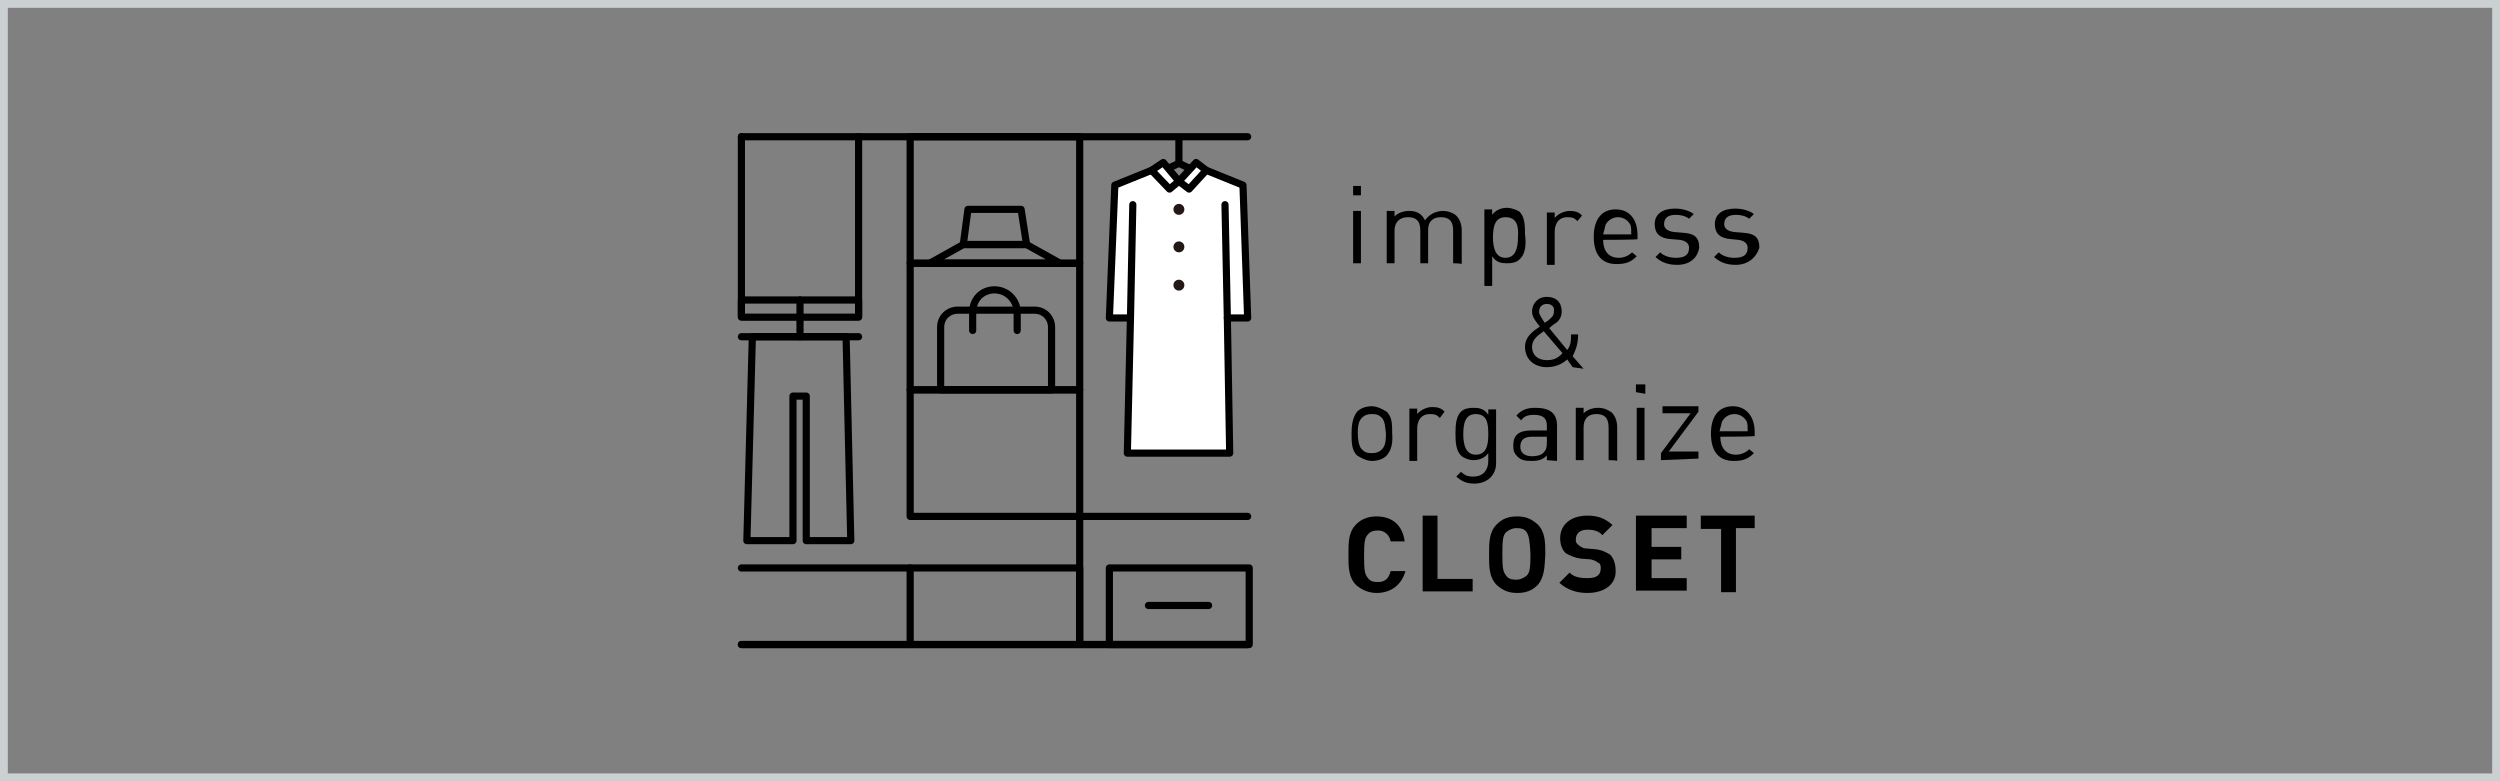 <?xml version="1.0" encoding="utf-8"?>
<!-- Generator: Adobe Illustrator 21.1.0, SVG Export Plug-In . SVG Version: 6.00 Build 0)  -->
<svg version="1.1" id="レイヤー_1" xmlns="http://www.w3.org/2000/svg" xmlns:xlink="http://www.w3.org/1999/xlink" x="0px"
	 y="0px" width="320px" height="100px" viewBox="0 0 320 100" style="enable-background:new 0 0 320 100;" xml:space="preserve">
<rect x="0" y="0" width="320" height="100" fill="#808080" stroke="none"/>
<style type="text/css">
	.st0{fill:none;stroke:#CBD0D3;}
	.st1{fill:none;stroke:#000000;stroke-width:0.917;stroke-linecap:round;stroke-linejoin:round;stroke-miterlimit:10;}
	.st2{fill:#FFFFFF;stroke:#000000;stroke-width:0.917;stroke-linecap:round;stroke-linejoin:round;stroke-miterlimit:10;}
	.st3{fill:#231815;}
</style>
<rect id="長方形_290" x="0.5" y="0.5" class="st0" width="319" height="99"/>
<g>
	<g>
		<path d="M173.2,25v-1.2h1V25H173.2z M173.2,33.7v-6.7h1v6.7H173.2z"/>
		<path d="M186,33.7v-4.2c0-1.3-0.6-1.7-1.6-1.7c-1,0-1.6,0.6-1.6,1.6v4.3h-1v-4.2c0-1.3-0.6-1.7-1.6-1.7s-1.7,0.6-1.7,1.7v4.2h-1
			v-6.7h1v0.7c0.5-0.5,1.2-0.7,1.9-0.7c1,0,1.6,0.4,2,1.2c0.5-0.7,1.3-1.2,2.3-1.2c0.7,0,1.4,0.3,1.7,0.6c0.5,0.5,0.7,1.2,0.7,1.9
			v4.3C187,33.7,186,33.7,186,33.7z"/>
		<path d="M194.5,33.2c-0.4,0.4-1,0.5-1.6,0.5c-0.7,0-1.4-0.1-1.9-0.9v3.8h-1v-9.8h1v0.7c0.5-0.7,1.3-0.9,1.9-0.9
			c0.6,0,1.3,0.3,1.6,0.5c0.7,0.7,0.7,1.9,0.7,2.9C195.4,31.4,195.2,32.6,194.5,33.2z M192.7,27.8c-1.4,0-1.6,1.3-1.6,2.6
			c0,1.3,0.3,2.6,1.6,2.6s1.6-1.3,1.6-2.6C194.4,29,194.2,27.8,192.7,27.8z"/>
		<path d="M201.9,28.3c-0.4-0.4-0.6-0.5-1.3-0.5c-1,0-1.6,0.7-1.6,1.9v4.2h-1v-6.7h1v0.7c0.4-0.5,1.2-0.9,1.9-0.9
			c0.6,0,1.2,0.1,1.6,0.6L201.9,28.3z"/>
		<path d="M205.2,30.7c0,1.4,0.7,2.3,2,2.3c0.7,0,1.3-0.3,1.7-0.7l0.6,0.5c-0.7,0.7-1.3,1-2.6,1c-1.7,0-2.9-1-2.9-3.5
			c0-2.2,1-3.5,2.8-3.5s2.8,1.3,2.8,3.3v0.5C209.8,30.7,205.2,30.7,205.2,30.7z M208.7,28.8c-0.3-0.6-0.9-1-1.6-1
			c-0.7,0-1.3,0.4-1.6,1c-0.1,0.4-0.1,0.5-0.3,1.2h3.6C208.8,29.3,208.8,29.1,208.7,28.8z"/>
		<path d="M214.7,33.9c-1.2,0-2-0.3-2.8-1l0.6-0.6c0.5,0.5,1.3,0.7,2,0.7c1.2,0,1.7-0.4,1.7-1.3c0-0.5-0.4-0.9-1.2-1l-1.2-0.1
			c-1.3-0.1-2-0.7-2-1.9c0-1.3,1-2,2.6-2c1,0,1.9,0.3,2.4,0.7l-0.6,0.6c-0.5-0.4-1.2-0.5-1.7-0.5c-1,0-1.5,0.4-1.5,1.2
			c0,0.5,0.4,0.9,1.3,1l1.2,0.1c1.3,0.1,2,0.5,2,1.9C217.3,33,216.3,33.9,214.7,33.9z"/>
		<path d="M222.2,33.9c-1.2,0-2-0.3-2.8-1l0.6-0.6c0.5,0.5,1.3,0.7,2,0.7c1.2,0,1.7-0.4,1.7-1.3c0-0.5-0.4-0.9-1.2-1l-1-0.1
			c-1.3-0.1-2-0.7-2-1.9c0-1.3,1-2,2.6-2c1,0,1.9,0.3,2.4,0.7l-0.6,0.6c-0.5-0.4-1.2-0.5-1.7-0.5c-1,0-1.5,0.4-1.5,1.2
			c0,0.5,0.4,0.9,1.3,1l1.2,0.1c1.3,0.1,2,0.5,2,1.9C224.8,33,223.7,33.9,222.2,33.9z"/>
		<path d="M201.3,47l-0.7-1c-0.4,0.4-1.3,1-2.6,1c-1.6,0-2.8-1-2.8-2.6c0-1.3,1-2,1.9-2.6c-0.4-0.5-1-1.2-1-1.9c0-1,0.7-1.9,1.9-1.9
			c1.2,0,1.9,0.7,1.9,1.9c0,0.7-0.4,1.3-1,1.6c0,0-0.5,0.4-0.6,0.5l2.3,2.8c0.4-0.5,0.5-1,0.5-2h0.9c0,1.2-0.3,2-0.7,2.8l1.4,1.6
			L201.3,47L201.3,47z M197.6,42.4c-0.7,0.5-1.5,1-1.5,2c0,1,0.7,1.7,1.9,1.7c0.6,0,1.3-0.1,2-0.9L197.6,42.4z M198,38.9
			c-0.6,0-1,0.4-1,1c0,0.4,0.3,0.7,0.7,1.4c0.1,0,0.5-0.3,0.5-0.3c0.4-0.4,0.7-0.5,0.7-1.2C199,39.4,198.7,38.9,198,38.9z"/>
		<path d="M177.5,58.3c-0.5,0.5-1.2,0.7-1.9,0.7c-0.7,0-1.4-0.4-1.9-0.7c-0.7-0.7-0.7-1.7-0.7-2.8c0-1,0.1-2,0.7-2.8
			c0.5-0.5,1.2-0.7,1.9-0.7c0.7,0,1.4,0.4,1.9,0.7c0.7,0.7,0.7,1.6,0.7,2.8C178.3,56.7,178.1,57.6,177.5,58.3z M176.9,53.5
			c-0.4-0.4-0.7-0.5-1.3-0.5c-0.5,0-0.9,0.1-1.3,0.5c-0.5,0.5-0.5,1.4-0.5,2c0,0.6,0.1,1.6,0.5,2c0.4,0.4,0.7,0.5,1.3,0.5
			c0.5,0,0.9-0.1,1.3-0.5c0.5-0.5,0.5-1.4,0.5-2C177.3,54.7,177.3,54,176.9,53.5z"/>
		<path d="M184.3,53.5c-0.4-0.4-0.6-0.5-1.3-0.5c-1,0-1.6,0.7-1.6,1.9V59h-1v-6.7h1V53c0.4-0.5,1.2-0.9,1.9-0.9
			c0.6,0,1.2,0.1,1.6,0.6L184.3,53.5z"/>
		<path d="M188.7,61.9c-1,0-1.6-0.3-2.3-0.9l0.6-0.6c0.5,0.4,0.7,0.6,1.6,0.6c1.3,0,1.9-0.9,1.9-2v-1c-0.5,0.7-1.3,0.9-1.9,0.9
			s-1.3-0.3-1.6-0.6c-0.6-0.6-0.7-1.6-0.7-2.8c0-1.2,0.1-2.2,0.7-2.8c0.4-0.4,1-0.5,1.6-0.5c0.7,0,1.4,0.1,1.9,0.9v-0.7h1v6.9
			C191.5,60.8,190.4,61.9,188.7,61.9z M188.9,53c-1.4,0-1.6,1.3-1.6,2.6c0,1.3,0.3,2.6,1.6,2.6c1.4,0,1.6-1.3,1.6-2.6
			S190.4,53,188.9,53z"/>
		<path d="M198,58.9v-0.6c-0.5,0.5-1,0.7-1.9,0.7c-1,0-1.4-0.1-1.9-0.6c-0.4-0.4-0.5-0.7-0.5-1.4c0-1.3,0.7-1.9,2.3-1.9h2v-0.6
			c0-1-0.5-1.4-1.7-1.4c-0.9,0-1.3,0.3-1.6,0.7l-0.6-0.6c0.6-0.7,1.3-1,2.4-1c1.9,0,2.8,0.7,2.8,2.3V59L198,58.9L198,58.9z
			 M198,55.9h-1.9c-1,0-1.5,0.4-1.5,1.3c0,0.7,0.5,1.2,1.5,1.2c0.5,0,1.2-0.1,1.5-0.5c0.3-0.3,0.4-0.6,0.4-1.3L198,55.9L198,55.9z"
			/>
		<path d="M205.9,58.9v-4.2c0-1.3-0.6-1.7-1.6-1.7s-1.6,0.6-1.6,1.7v4.2h-1v-6.7h1v0.7c0.5-0.5,1.2-0.7,1.9-0.7s1.3,0.3,1.7,0.6
			c0.5,0.5,0.7,1.2,0.7,1.9V59C206.9,58.9,205.9,58.9,205.9,58.9z"/>
		<path d="M209.4,50.2v-1h1.2v1.2L209.4,50.2L209.4,50.2z M209.5,58.9v-6.7h1v6.7H209.5z"/>
		<path d="M212.6,58.9V58l3.8-5.1h-3.6V52h4.6v0.7l-3.8,5.1h3.8v0.9L212.6,58.9L212.6,58.9z"/>
		<path d="M220.2,55.9c0,1.4,0.7,2.3,2,2.3c0.7,0,1.3-0.3,1.7-0.7l0.6,0.5c-0.7,0.7-1.3,1-2.6,1c-1.7,0-2.9-1-2.9-3.5
			c0-2.2,1-3.5,2.8-3.5c1.7,0,2.8,1.3,2.8,3.3v0.5C224.7,55.9,220.2,55.9,220.2,55.9z M223.6,54c-0.3-0.6-0.9-1-1.6-1
			c-0.7,0-1.3,0.4-1.6,1c-0.1,0.4-0.1,0.5-0.3,1.2h3.6C223.7,54.5,223.7,54.4,223.6,54z"/>
		<path d="M176.2,75.9c-1,0-1.9-0.4-2.6-1c-1-1-1-2.3-1-3.9s0-2.9,1-3.9c0.7-0.7,1.6-1,2.6-1c1.9,0,3.3,1,3.6,3.2H178
			c-0.1-0.7-0.7-1.4-1.6-1.4c-0.5,0-1,0.1-1.3,0.5c-0.4,0.4-0.5,0.9-0.5,2.8s0.1,2.3,0.5,2.8c0.3,0.4,0.7,0.5,1.3,0.5
			c1,0,1.4-0.6,1.6-1.4h1.9C179.4,74.9,178,75.9,176.2,75.9z"/>
		<path d="M182.1,75.8V66h1.9v8.1h4.5v1.6H182.1z"/>
		<path d="M196.8,74.9c-0.7,0.7-1.5,1-2.6,1c-1.2,0-1.9-0.4-2.6-1c-1-1-1-2.3-1-3.9s0-2.9,1-3.9c0.7-0.7,1.5-1,2.6-1
			c1.2,0,1.9,0.4,2.6,1c1,1,1,2.3,1,3.9C197.7,72.6,197.7,73.9,196.8,74.9z M195.4,68.1c-0.3-0.4-0.7-0.5-1.3-0.5s-1,0.3-1.3,0.5
			c-0.4,0.4-0.5,0.9-0.5,2.8s0.1,2.3,0.5,2.8c0.3,0.4,0.7,0.5,1.3,0.5s1-0.3,1.3-0.5c0.4-0.4,0.5-0.9,0.5-2.8
			C195.8,69.1,195.7,68.6,195.4,68.1z"/>
		<path d="M203.2,75.9c-1.4,0-2.6-0.4-3.6-1.3l1.3-1.3c0.6,0.6,1.4,0.7,2.3,0.7c1.2,0,1.7-0.4,1.7-1.3c0-0.4-0.1-0.6-0.4-0.7
			c-0.1-0.1-0.4-0.3-0.9-0.4l-1.3-0.1c-0.7-0.1-1.4-0.4-1.9-0.7c-0.5-0.5-0.7-1.2-0.7-1.9c0-1.7,1.3-2.9,3.5-2.9
			c1.4,0,2.3,0.4,3.2,1.2l-1.3,1.3c-0.5-0.6-1.3-0.7-1.9-0.7c-1,0-1.5,0.5-1.5,1.3c0,0.3,0.1,0.5,0.4,0.7c0.1,0.1,0.5,0.4,0.9,0.4
			l1.2,0.1c0.9,0.1,1.4,0.4,1.9,0.7c0.5,0.5,0.7,1.3,0.7,2C206.9,74.9,205.2,75.9,203.2,75.9z"/>
		<path d="M209.4,75.8V66h6.5v1.6h-4.5V70h3.8v1.6h-3.8V74h4.5v1.6h-6.5V75.8z"/>
		<path d="M222.2,67.7v8.1h-1.9v-8.1h-2.6V66h6.9v1.6H222.2z"/>
	</g>
	<g>
		<g>
			<g>
				<line class="st1" x1="154.7" y1="77.5" x2="147" y2="77.5"/>
				<g>
					<line class="st1" x1="109.9" y1="17.5" x2="109.9" y2="40.5"/>
					<line class="st1" x1="94.9" y1="17.5" x2="159.7" y2="17.5"/>
					<line class="st1" x1="94.9" y1="82.5" x2="159.7" y2="82.5"/>
					<line class="st1" x1="94.9" y1="40.5" x2="94.9" y2="17.5"/>
					<g>
						<line class="st1" x1="94.9" y1="43.1" x2="109.9" y2="43.1"/>
					</g>
					<rect x="116.5" y="49.9" class="st1" width="21.7" height="16.2"/>
					<rect x="116.5" y="33.7" class="st1" width="21.7" height="16.2"/>
					<rect x="116.5" y="17.5" class="st1" width="21.7" height="16.2"/>
					<g>
						<g>
							<path class="st1" d="M120.4,49.9v-8c0-1.3,1-2.2,2.2-2.2h9.8c1.3,0,2.2,1,2.2,2.2v8H120.4z"/>
						</g>
						<path class="st1" d="M130.2,42.3V40c0-1.6-1.3-2.9-2.9-2.9s-2.8,1.2-2.8,2.9v2.3"/>
					</g>
					<g>
						<polygon class="st1" points="131.4,31.3 123.3,31.3 123.9,26.8 130.7,26.8 						"/>
						<polygon class="st1" points="135.7,33.7 119,33.7 123.3,31.3 131.4,31.3 						"/>
					</g>
					<line class="st1" x1="150.9" y1="17.9" x2="150.9" y2="20.9"/>
					<polygon class="st1" points="150.9,20.9 157,23.8 144.8,23.8 					"/>
					<polyline class="st1" points="116.5,82.5 138.2,82.5 138.2,72.7 116.5,72.7 					"/>
					<polyline class="st1" points="94.9,82.5 116.5,82.5 116.5,72.7 94.9,72.7 					"/>
					<polyline class="st1" points="159.7,82.5 138.2,82.5 138.2,66.1 159.7,66.1 					"/>
					<rect x="94.9" y="38.4" class="st1" width="15" height="2.2"/>
					<line class="st1" x1="102.4" y1="38.4" x2="102.4" y2="43.1"/>
					<polygon class="st1" points="96.3,43.1 95.6,69.2 101.5,69.2 101.5,50.7 103.2,50.7 103.2,69.2 108.9,69.2 108.3,43.1 					"/>
				</g>
				<polygon class="st2" points="159.7,40.7 159.1,23.7 154.4,21.8 153.1,20.8 150.9,23.2 148.9,20.8 147.4,21.8 142.7,23.7 
					142,40.7 144.7,40.7 144.3,58 157.4,58 157.1,40.7 				"/>
				<rect x="142" y="72.7" class="st1" width="17.9" height="9.8"/>
				<circle class="st3" cx="150.9" cy="26.8" r="0.7"/>
				<circle class="st3" cx="150.9" cy="31.6" r="0.7"/>
				<circle class="st3" cx="150.9" cy="36.5" r="0.7"/>
			</g>
			<polyline class="st1" points="154.4,21.8 152.2,24.2 150.9,23.2 149.7,24.2 147.4,21.8 			"/>
			<line class="st1" x1="157.1" y1="40.7" x2="156.8" y2="26.2"/>
			<line class="st1" x1="145" y1="26.2" x2="144.7" y2="40.7"/>
		</g>
	</g>
</g>
</svg>
